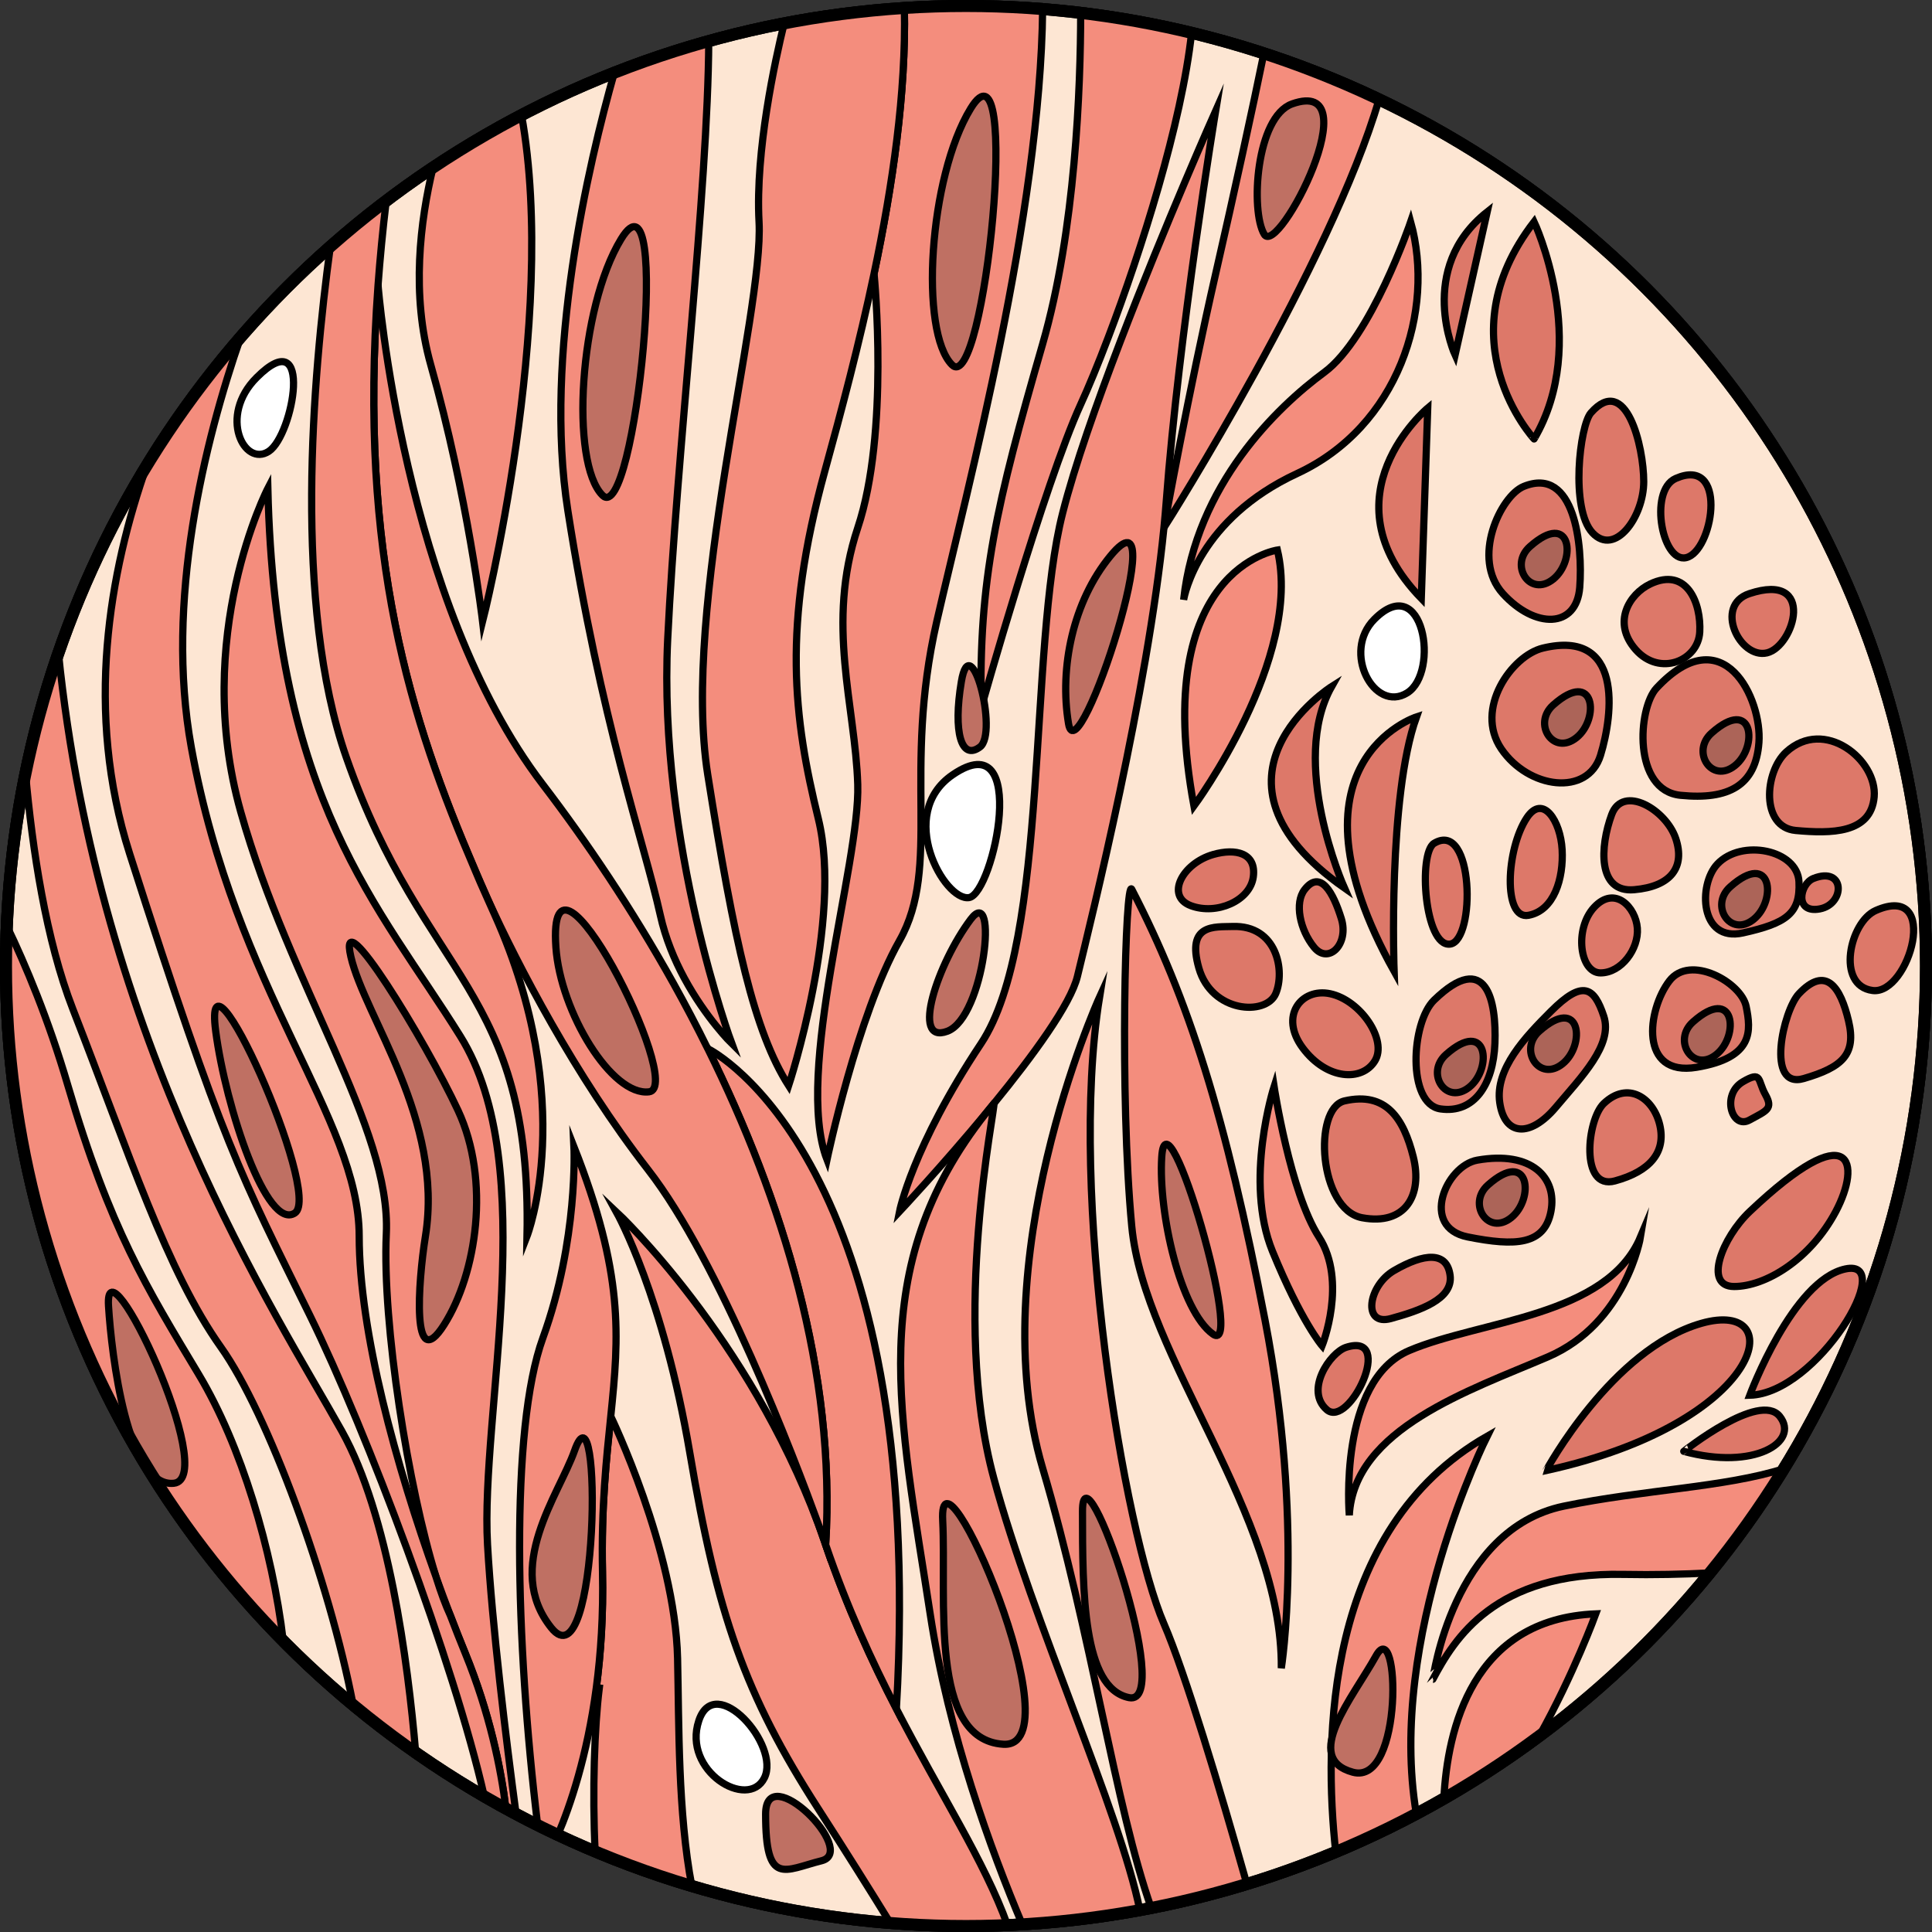 <?xml version="1.0" encoding="utf-8"?>
<!-- Generator: Adobe Illustrator 16.0.0, SVG Export Plug-In . SVG Version: 6.00 Build 0)  -->
<!DOCTYPE svg PUBLIC "-//W3C//DTD SVG 1.1//EN" "http://www.w3.org/Graphics/SVG/1.1/DTD/svg11.dtd">
<svg version="1.1" id="Layer_1" xmlns="http://www.w3.org/2000/svg" xmlns:xlink="http://www.w3.org/1999/xlink" x="0px" y="0px"
	 width="402.5px" height="402.499px" viewBox="0 0 402.5 402.499" enable-background="new 0 0 402.5 402.499" xml:space="preserve">
<rect x="0" y="0" width="402.5" height="402.499" fill="#333333" stroke="none"/>
<g>
	
		<circle fill="none" stroke="#000000" stroke-width="2.5" stroke-linecap="round" stroke-linejoin="round" stroke-miterlimit="10" cx="201.25" cy="201.25" r="200"/>
	<circle fill="#FDE6D3" stroke="#000000" stroke-width="2.5" stroke-miterlimit="10" cx="201.25" cy="201.25" r="200"/>
	<g>
		<path fill="#DD7869" stroke="#000000" stroke-width="1.5" stroke-miterlimit="10" d="M317.444,101.337
			c10.67-4.329,12.33,12.34,11.67,21.01c-0.671,8.67-9.34,8.661-16.01,1.33C306.444,116.346,312.609,103.308,317.444,101.337z"/>
		<path fill="#DD7869" stroke="#000000" stroke-width="1.5" stroke-miterlimit="10" d="M331.444,86.008c7.33-8.341,11,7,11,14.329
			c0,7.34-6,15.671-10.67,10.671S329.104,88.667,331.444,86.008z"/>
		<path fill="#DD7869" stroke="#000000" stroke-width="1.5" stroke-miterlimit="10" d="M349.113,99.677
			c10.671-4.668,8.001,14,2.67,16.332C346.443,118.347,343.279,102.23,349.113,99.677z"/>
		<path fill="#DD7869" stroke="#000000" stroke-width="1.5" stroke-miterlimit="10" d="M343.773,121.677
			c7.671-3.668,10.671,4,10.341,10c-0.331,6-8.341,9.34-13.34,3.67C335.774,129.676,339.443,123.754,343.773,121.677z"/>
		<path fill="#DD7869" stroke="#000000" stroke-width="1.5" stroke-miterlimit="10" d="M364.443,123.677
			c14.011-4.668,9.341,11,3.671,12.34C362.443,137.347,357.036,126.153,364.443,123.677z"/>
		<path fill="#DD7869" stroke="#000000" stroke-width="1.5" stroke-miterlimit="10" d="M390.784,189.687
			c13.669-6,7,17.669-0.66,16.667C382.454,205.356,385.348,192.075,390.784,189.687z"/>
		<path fill="#DD7869" stroke="#000000" stroke-width="1.5" stroke-miterlimit="10" d="M372.114,156.677
			c8-7.33,19.009,1.67,18.339,9.34c-0.669,7.67-9,7.67-16.34,7C366.784,172.347,367.59,160.833,372.114,156.677z"/>
		<path fill="#DD7869" stroke="#000000" stroke-width="1.5" stroke-miterlimit="10" d="M384.454,264.364
			c10.999-2.34-5.845,25.951-19.923,26.312C364.531,290.676,373.454,266.696,384.454,264.364z"/>
		<path fill="#DD7869" stroke="#000000" stroke-width="1.5" stroke-miterlimit="10" d="M385.113,212.687
			c1.671,7-1.33,9.67-9.329,12.008c-8.001,2.33-4.282-14.203-1-17.67C380.454,201.026,383.453,205.687,385.113,212.687z"/>
		<path fill="#DD7869" stroke="#000000" stroke-width="1.5" stroke-miterlimit="10" d="M364.531,252.403
			c21.418-20.291,23.252-10.049,17.923,0c-5.34,10.049-14.671,15.621-21.175,15.621
			C354.774,268.024,358.842,257.792,364.531,252.403z"/>
		<path fill="#DD7869" stroke="#000000" stroke-width="1.5" stroke-miterlimit="10" d="M377.784,183.017
			c6.67-2.659,6.67,5.341,1.33,6.341C373.784,190.356,374.93,184.163,377.784,183.017z"/>
		<path fill="#DD7869" stroke="#000000" stroke-width="1.5" stroke-miterlimit="10" d="M374.784,183.687
			c0.33,6.669-2.67,8.669-11.67,10.671c-9,2-9.369-10.041-5.33-14.341C362.783,174.687,374.453,177.017,374.784,183.687z"/>
		<path fill="#DD7869" stroke="#000000" stroke-width="1.5" stroke-miterlimit="10" d="M370.784,295.084
			c4.204,5.312-5.34,11.281-20,7.281C350.784,302.365,366.58,289.772,370.784,295.084z"/>
		<path fill="#DD7869" stroke="#000000" stroke-width="1.5" stroke-miterlimit="10" d="M367.783,228.024
			c1.671,3,0.331,3.33-3.329,5.33c-3.671,2.002-5.894-5.34-1.34-7.998C367.113,223.024,366.114,225.024,367.783,228.024z"/>
		<path fill="#DD7869" stroke="#000000" stroke-width="1.5" stroke-miterlimit="10" d="M345.114,143.347
			c14-15,21.999,2.329,21.33,11.34c-0.66,9-6.331,12-16.33,11C340.113,164.687,341.201,147.541,345.114,143.347z"/>
		<path fill="#DD7869" stroke="#000000" stroke-width="1.5" stroke-miterlimit="10" d="M363.784,209.687
			c1,5,1.669,10.67-10.341,12.67c-11.999,1.998-10.281-11.963-5.659-18C352.114,198.687,362.783,204.687,363.784,209.687z"/>
		<path fill="#F48D7D" stroke="#000000" stroke-width="1.5" stroke-miterlimit="10" d="M325.773,313.783
			c16.516-3.437,33.554-3.894,45.885-7.806c-4.67,7.592-9.836,14.844-15.457,21.719c-5.456,0.281-11.543,0.428-18.087,0.301
			c-26.737-0.516-35.146,13.455-39.603,21.854C298.512,349.851,302.629,318.599,325.773,313.783z"/>
		<path fill="#DD7869" stroke="#000000" stroke-width="1.5" stroke-miterlimit="10" d="M354.444,275.696
			c18.67-5.331,13.339,20.669-32.33,30.669C322.114,306.365,335.774,281.036,354.444,275.696z"/>
		<path fill="#DD7869" stroke="#000000" stroke-width="1.5" stroke-miterlimit="10" d="M349.113,174.687c2,6-0.999,10-8.669,10.671
			c-7.67,0.659-7.136-8.982-4.67-15.671C338.114,163.347,347.114,168.687,349.113,174.687z"/>
		<path fill="#DD7869" stroke="#000000" stroke-width="1.5" stroke-miterlimit="10" d="M345.784,234.356
			c1.33,5.668-2,9.668-9.34,11.668c-7.33,2-5.815-12.785-2.33-16.115C339.114,225.122,344.444,228.687,345.784,234.356z"/>
		<path fill="#DD7869" stroke="#000000" stroke-width="1.5" stroke-miterlimit="10" d="M341.114,193.358
			c0.33,4.329-3.34,9.329-7.67,9.329s-5.515-9.165-1.33-13.67C336.444,184.358,340.774,189.017,341.114,193.358z"/>
		<path fill="#F48D7D" stroke="#000000" stroke-width="1.5" stroke-miterlimit="10" d="M341.774,257.696c0,0-3,18-19.33,25
			c-16.34,7-40.341,14.961-41.34,32.979c0,0-2.398-27.979,12.476-34.311C308.444,275.036,334.773,274.365,341.774,257.696z"/>
		<path fill="#DD7869" stroke="#000000" stroke-width="1.5" stroke-miterlimit="10" d="M334.114,211.687
			c2,6-4.67,12.668-10.001,19.01c-5.34,6.328-10.669,5.998-11.67-1.002c-0.999-7.008,5.292-13.629,10.671-19.008
			C329.774,204.017,332.114,205.687,334.114,211.687z"/>
		<path fill="#DD7869" stroke="#000000" stroke-width="1.5" stroke-miterlimit="10" d="M321.443,135.016
			c16.671-4.008,14.671,13.661,12.001,22.33c-2.67,8.671-15,7.001-20.67-1.329C307.104,147.677,314.949,136.57,321.443,135.016z"/>
		<path fill="#DD7869" stroke="#000000" stroke-width="1.5" stroke-miterlimit="10" d="M325.444,177.017c0.329,6-1.67,12.67-7,13.67
			c-5.34,1-4.699-13.787-0.34-20.34C321.443,165.347,325.114,171.017,325.444,177.017z"/>
		<path fill="#F48D7D" stroke="#000000" stroke-width="1.5" stroke-miterlimit="10" d="M332.454,336.22
			c0,0-4.573,12.543-11.786,25.467c-6.34,4.736-12.971,9.097-19.865,13.059C301.521,360.347,306.707,337.276,332.454,336.22z"/>
		<path fill="#DD7869" stroke="#000000" stroke-width="1.5" stroke-miterlimit="10" d="M307.774,241.696
			c11.339-2,16.67,3.66,15.34,10.669c-1.34,6.999-7.34,7.331-17.34,5.331C295.773,255.696,301.201,242.851,307.774,241.696z"/>
		<path fill="#DD7869" stroke="#000000" stroke-width="1.5" stroke-miterlimit="10" d="M319.6,46.201c0,0,11.825,25.194,0,45.252
			C319.6,91.454,300.57,70.881,319.6,46.201z"/>
		<path fill="#DD7869" stroke="#000000" stroke-width="1.5" stroke-miterlimit="10" d="M298.774,208.354
			c10.999-10.667,12.999,0.332,12.67,9c-0.34,8.67-4.341,14.67-11.341,13.67C293.104,230.024,293.959,213.024,298.774,208.354z"/>
		<path fill="#DD7869" stroke="#000000" stroke-width="1.5" stroke-miterlimit="10" d="M309.832,44.144l-6.688,29.824
			C303.144,73.968,294.92,55.968,309.832,44.144z"/>
		<path fill="#DD7869" stroke="#000000" stroke-width="1.5" stroke-miterlimit="10" d="M298.774,175.687
			c8.329-5,8.669,20.33,3.33,21C296.774,197.358,295.425,177.697,298.774,175.687z"/>
		<path fill="#DD7869" stroke="#000000" stroke-width="1.5" stroke-miterlimit="10" d="M302.104,265.696
			c0.669,4.998-6.331,7.34-12.33,9c-6,1.669-4.776-6.846,0.66-10C296.774,261.024,301.444,260.696,302.104,265.696z"/>
		<path fill="#DD7869" stroke="#000000" stroke-width="1.5" stroke-miterlimit="10" d="M297.444,85.008l-1.34,39.668
			C275.435,103.347,297.444,85.008,297.444,85.008z"/>
		<path fill="#DD7869" stroke="#000000" stroke-width="1.5" stroke-miterlimit="10" d="M294.435,241.024
			c2,8-1.66,14.341-10.66,12.672c-9-1.672-10.292-22.807-3.67-24.34C288.774,227.356,292.435,233.024,294.435,241.024z"/>
		<path fill="#F48D7D" stroke="#000000" stroke-width="1.5" stroke-miterlimit="10" d="M293.891,46.201
			c5.137,18.504-2.572,42.679-23.66,52.448c-20.418,9.476-23.476,25.33-23.641,26.309c2.582-24.009,19.544-40.204,29.301-47.388
			C285.658,70.366,293.891,46.201,293.891,46.201z"/>
		<path fill="#F48D7D" stroke="#000000" stroke-width="1.5" stroke-miterlimit="10" d="M309.832,299.2
			c0,0-20.961,41.902-14.757,78.709c-5.456,2.912-11.058,5.563-16.796,7.961C275.765,362.802,275.813,318.637,309.832,299.2z"/>
		<path fill="#DD7869" stroke="#000000" stroke-width="1.5" stroke-miterlimit="10" d="M295.104,149.347
			c-6,16.67-4.66,53.011-4.66,53.011C266.104,158.687,295.104,149.347,295.104,149.347z"/>
		<path fill="#DD7869" stroke="#000000" stroke-width="1.5" stroke-miterlimit="10" d="M277.104,207.024c6.33,1.33,12,9.662,9.33,14
			c-2.66,4.332-10,4-15-2.668C266.435,211.687,271.085,205.753,277.104,207.024z"/>
		<path fill="#DD7869" stroke="#000000" stroke-width="1.5" stroke-miterlimit="10" d="M280.435,280.696
			c10.34-3.331,0.67,17.01-4,13.01C271.774,289.696,277.065,281.783,280.435,280.696z"/>
		<path fill="#DD7869" stroke="#000000" stroke-width="1.5" stroke-miterlimit="10" d="M279.434,191.358
			c1.671,5.329-2.659,9.658-5.659,6c-3.001-3.671-4.097-9.283-2-12C275.104,181.017,277.773,186.017,279.434,191.358z"/>
		<path fill="#F48D7D" stroke="#000000" stroke-width="1.5" stroke-miterlimit="10" d="M274.774,257.696
			c6,9.328,0.66,22.669,0.66,22.669s-4.33-5-10.33-19.669c-6.001-14.672,0.33-34.342,0.33-34.342S268.765,248.356,274.774,257.696z"
			/>
		<path fill="#DD7869" stroke="#000000" stroke-width="1.5" stroke-miterlimit="10" d="M277.435,143.017
			c-8.903,15.815,2.407,41.417,2.66,41.991C247.444,162.017,277.435,143.017,277.435,143.017z"/>
		<path fill="#F48D7D" stroke="#000000" stroke-width="1.5" stroke-miterlimit="10" d="M263.551,275.036
			c8.224,42.679,3.389,72.504,3.389,72.504c0.311-31.883-28.592-64.797-31.156-92.049c-2.572-27.252-1.339-72.804,0-70.221
			C247.609,208.112,255.318,232.345,263.551,275.036z"/>
		<path fill="#F48D7D" stroke="#000000" stroke-width="1.5" stroke-miterlimit="10" d="M266.123,114.589
			c5.351,22.554-17.388,53.331-17.388,53.331C239.57,118.415,266.123,114.589,266.123,114.589z"/>
		<path fill="#DD7869" stroke="#000000" stroke-width="1.5" stroke-miterlimit="10" d="M256.765,193.017
			c9.339-0.33,10.999,9.341,9,14.007c-2,4.662-13.33,4-16-5.337C247.104,192.356,253.085,193.153,256.765,193.017z"/>
		<path fill="#F48D7D" stroke="#000000" stroke-width="1.5" stroke-miterlimit="10" d="M287.309,20.667
			c-9.951,34.097-44.068,88.097-44.816,89.271c0.156-0.864,5.204-28.651,10.777-52.941c3.786-16.534,7.806-34.913,10.049-45.932
			C271.561,13.754,279.57,16.968,287.309,20.667z"/>
		<path fill="#DD7869" stroke="#000000" stroke-width="1.5" stroke-miterlimit="10" d="M252.765,178.016
			c4.67-1.329,9-0.329,8.34,4.671c-0.67,5-7.67,8-13.01,6C242.764,186.687,246.279,179.872,252.765,178.016z"/>
		<path fill="#F48D7D" stroke="#000000" stroke-width="1.5" stroke-miterlimit="10" d="M242.483,338.278
			c4.446,10.262,11.631,34.301,17.29,54.271c-6.504,1.99-13.145,3.65-19.922,4.971c-7.446-20.932-12.475-57.233-22.631-91.641
			c-12.738-43.165,11.262-96.863,11.864-98.184C222.425,248.831,234.24,319.258,242.483,338.278z"/>
		<path fill="#F48D7D" stroke="#000000" stroke-width="1.5" stroke-miterlimit="10" d="M253.27,23.055
			c0,0-7.719,46.796-10.291,81.252c-0.137,1.835-0.301,3.729-0.495,5.651c-3.417,34.232-15.098,81.417-18.02,93.446
			c-1.408,5.815-9.282,16.553-17.408,26.505c-0.009,0-0.009,0-0.02,0.01c-0.534,0.641-1.048,1.281-1.554,1.912
			c-9.135,11.02-18.087,20.572-18.087,20.572s2.622-13.367,16.972-34.97c14.35-21.611,9.814-82.271,17.02-110.553
			c2.484-9.795,7.086-22.863,12.019-35.756C242.727,46.783,253.27,23.055,253.27,23.055z"/>
		<path fill="#F48D7D" stroke="#000000" stroke-width="1.5" stroke-miterlimit="10" d="M248.25,6.813
			c-2.078,18.991-10.515,45.456-17.32,63.359c-2.185,5.757-4.203,10.631-5.787,14.078c-7.543,16.456-20.728,63.252-20.728,63.252
			c-0.515-26.738,3.087-42.165,12.806-75.853c6.854-23.749,7.902-53.496,7.922-68.982C232.998,3.599,240.707,4.987,248.25,6.813z"/>
		<path fill="#F48D7D" stroke="#000000" stroke-width="1.5" stroke-miterlimit="10" d="M207.036,307.938
			c8.116,29.941,26.272,69.477,30.437,90.028c-8.009,1.476-16.184,2.467-24.504,2.942c-6.438-15.233-15.35-39.486-19.185-64.689
			c-6.214-40.845-13.98-72.039,11.698-104.389c0.525-0.641,1.049-1.281,1.573-1.922C207.609,229.909,197.93,274.347,207.036,307.938
			z"/>
		<path fill="#F48D7D" stroke="#000000" stroke-width="1.5" stroke-miterlimit="10" d="M201.25,1.25
			c5.379,0,10.699,0.213,15.971,0.63c-0.484,42.903-15.611,99.515-22.067,127.622c-7.194,31.37,1.028,50.913-7.758,66.466
			c-8.796,15.552-15.106,45.638-15.106,45.638c-6.933-18,6.922-61.707,6.408-78.163c-0.516-16.457-6.68-33.427,0-53.485
			c6.592-19.757,3.494-52,3.397-52.942c3.884-18.437,6.68-37.659,6.32-55.359C192.658,1.387,196.939,1.25,201.25,1.25z"/>
		<path fill="#F48D7D" stroke="#000000" stroke-width="1.5" stroke-miterlimit="10" d="M209.9,401.065
			c-2.864,0.125-5.747,0.184-8.65,0.184c-5.311,0-10.563-0.203-15.768-0.612c-4.203-6.825-9.33-15-14.99-23.786
			c-15.35-23.814-21.097-40.631-26.757-74.049c-5.554-32.777-15.01-49.728-15.368-50.379c0.863,0.807,27.446,25.971,42.066,64.963
			c0.039,0.125,0.088,0.251,0.137,0.377c0.175,0.486,0.34,0.943,0.485,1.35c0.331,0.895,0.65,1.797,0.962,2.709
			c4.455,13.068,9.611,24.253,14.737,34.194C195.939,373.841,205.047,387.657,209.9,401.065z"/>
		<path fill="#F48D7D" stroke="#000000" stroke-width="1.5" stroke-miterlimit="10" d="M182.095,57.017
			c-3.077,14.592-6.835,28.691-10.253,41.116c-8.912,32.398-6.515,51.427-1.35,72.475c5.166,21.05-6.193,55.573-6.193,55.573
			c-7.195-11.311-11.311-29.823-16.854-64.795c-5.544-34.971,11.718-96.165,10.688-115.184c-0.795-14.738,3.34-33.612,5.244-41.369
			c8.174-1.573,16.533-2.641,25.038-3.175C188.774,19.357,185.979,38.58,182.095,57.017z"/>
		<path fill="#F48D7D" stroke="#000000" stroke-width="1.5" stroke-miterlimit="10" d="M147.453,218.462
			c0.875,0.438,45.748,23.234,39.302,137.554c-5.126-9.941-10.282-21.126-14.737-34.194
			C174.182,286.036,163.008,249.88,147.453,218.462z"/>
		<path fill="#F48D7D" stroke="#000000" stroke-width="1.5" stroke-miterlimit="10" d="M147.453,218.462
			c15.555,31.418,26.729,67.574,24.564,103.359c-0.312-0.912-0.631-1.814-0.962-2.709c-0.155-0.455-0.32-0.902-0.485-1.35
			c-0.049-0.126-0.098-0.252-0.137-0.377c-4.932-13.535-20.533-54.564-35.436-73.72c-15.176-19.515-27.204-42.766-33.35-56.251
			c-0.117-0.262-0.233-0.514-0.34-0.767c-0.748-1.709-1.496-3.407-2.233-5.126c-0.077-0.185-0.155-0.359-0.224-0.535
			C85.59,150.114,74.619,115.979,78.755,59.474h0.01c0,0,5.233,65.912,34.33,103.97c9.067,11.864,18.563,25.922,27.224,41.456
			c2.456,4.407,4.835,8.932,7.126,13.563C147.444,218.462,147.444,218.462,147.453,218.462z"/>
		<path fill="#F48D7D" stroke="#000000" stroke-width="1.5" stroke-miterlimit="10" d="M152.473,217.434
			c0,0-5.407-5.31-9.922-13.681c-2.049-3.804-3.912-8.241-4.99-13.105c-3.466-15.544-12.34-40.059-19.262-84.281
			c-5.078-32.408,4.32-72.282,9.699-91.272c6.398-2.524,12.961-4.719,19.66-6.573c-0.146,30.756-6.709,86.34-8.554,124.631
			C137.047,175.891,152.473,217.434,152.473,217.434z"/>
		<path fill="#F48D7D" stroke="#000000" stroke-width="1.5" stroke-miterlimit="10" d="M124.852,351.676l-0.621-0.067
			c0.941-7.088,1.476-15.146,1.291-24.127c-0.281-13.621,0.816-23.572,1.719-32.397h0.01c0,0,13.398,27.767,13.912,50.397
			c0.312,13.834,0.049,32.106,2.971,47.496c-6.873-2.049-13.602-4.457-20.145-7.205
			C123.366,373.269,123.871,359.606,124.852,351.676z"/>
		<path fill="#F48D7D" stroke="#000000" stroke-width="1.5" stroke-miterlimit="10" d="M119.57,238.89
			c10.457,26.553,9.408,39.349,7.67,56.194c-0.902,8.825-2,18.776-1.719,32.397c0.185,8.98-0.35,17.039-1.291,24.127
			c-1.903,14.281-5.446,24.631-8.029,30.707c-1.407-0.658-2.796-1.338-4.185-2.027c-4.592-37.99-5.815-82.505,1.078-101.535
			C120.512,258.307,119.57,238.89,119.57,238.89z"/>
		<path fill="#F48D7D" stroke="#000000" stroke-width="1.5" stroke-miterlimit="10" d="M109.793,257.55
			c1.029-51.941-21.358-53.127-37.65-99.767c-11.106-31.786-7.019-79.232-3.33-106.396c3.758-3.332,7.642-6.516,11.65-9.555
			c-0.728,6.117-1.291,11.99-1.708,17.642c-4.136,56.505,6.835,90.64,20.097,121.513c0.068,0.176,0.146,0.35,0.224,0.535
			c0.603,1.457,1.35,3.184,2.233,5.126c0.106,0.252,0.223,0.505,0.34,0.767c0.485,1.098,0.98,2.185,1.466,3.281
			C120.6,229.783,109.793,257.55,109.793,257.55z"/>
		<path fill="#F48D7D" stroke="#000000" stroke-width="1.5" stroke-miterlimit="10" d="M108.648,23.939
			c7.747,42.806-8.107,105.563-8.107,105.563s-3.088-26.224-10.796-53.476c-4.146-14.65-2.204-30.039,0.476-41.145
			C96.144,30.92,102.299,27.259,108.648,23.939z"/>
		<path fill="#F48D7D" stroke="#000000" stroke-width="1.5" stroke-miterlimit="10" d="M101.57,321.821
			c0.951,16.815,3.854,40.477,5.951,56.136c-0.709-0.369-1.417-0.747-2.116-1.136c-1.048-8.398-3.369-19.884-8.466-32.369
			c-1.029-2.523-2.078-5.154-3.117-7.893c0-0.01-0.01-0.01-0.01-0.02c-0.98-2.563-1.971-5.214-2.951-7.932
			c0-0.02-0.01-0.049-0.02-0.078c-5.776-18.545-11.232-52.631-10.359-71.494c1.029-22.117-20.048-51.428-30.34-87.932
			c-10.281-36.515,5.66-67.369,5.66-67.369c1.544,65.312,23.137,86.903,40.107,114.155
			C112.881,243.151,100.027,294.569,101.57,321.821z"/>
		<path fill="#F48D7D" stroke="#000000" stroke-width="1.5" stroke-miterlimit="10" d="M105.405,376.821
			c-1.515-0.824-3.02-1.67-4.505-2.534c-6.281-27.718-24.476-76.087-36.359-100.28c-14.398-29.311-17.99-34.971-37.534-96.166
			c-9.437-29.533-4.252-58.717,3.641-81c5.768-9.417,12.292-18.31,19.495-26.611c-7.533,21.778-15.825,55.02-10.281,85.496
			c9.252,50.911,34.971,77.135,34.971,101.824c0,19.865,7.661,47.727,16.01,70.98c0.01,0.029,0.02,0.059,0.02,0.078
			c0.99,3.145,1.98,5.844,2.951,7.932c0,0.01,0.01,0.01,0.01,0.02c1.039,2.738,2.088,5.369,3.117,7.893
			C102.036,356.938,104.357,368.423,105.405,376.821z"/>
		<path fill="#F48D7D" stroke="#000000" stroke-width="1.5" stroke-miterlimit="10" d="M71.23,298.171
			c9.699,17.389,13.738,47.826,15.379,66.98c-4.486-3.145-8.835-6.476-13.039-9.961c-5.02-26.116-17.796-60.786-27.534-74.504
			c-11.32-15.943-19.029-40.107-30.854-70.447c-5.611-14.398-8.446-33.319-9.873-49.222c1.737-8.573,4.038-16.942,6.854-25.078
			C20.512,217.55,57.706,273.929,71.23,298.171z"/>
		<path fill="#F48D7D" stroke="#000000" stroke-width="1.5" stroke-miterlimit="10" d="M41.405,286.347
			c8.874,14.785,15.32,36.523,17.612,55.494C23.298,305.715,1.25,256.056,1.25,201.25c0-2.807,0.059-5.592,0.175-8.358
			c3.912,8.175,8.65,19.385,12.728,33.29C22.891,256.007,30.609,268.347,41.405,286.347z"/>
		<path fill="#BF7063" stroke="#000000" stroke-width="1.5" stroke-miterlimit="10" d="M129.405,49.793
			c-8.739,14.302-10.68,46.602-3.884,53.398C132.318,109.987,140.085,32.317,129.405,49.793z"/>
		<path fill="#BF7063" stroke="#000000" stroke-width="1.5" stroke-miterlimit="10" d="M202.221,22.609
			c-8.739,14.301-10.68,46.603-3.883,53.399C205.133,82.803,212.9,5.133,202.221,22.609z"/>
		<path fill="#BF7063" stroke="#000000" stroke-width="1.5" stroke-miterlimit="10" d="M88.629,257.56
			c-1.542,9.635-2.913,29.127,3.883,18.447c6.797-10.681,9.709-30.098,2.913-44.66c-6.796-14.564-25.243-44.66-22.33-32.04
			C76.008,211.929,92.512,233.287,88.629,257.56z"/>
		<path fill="#BF7063" stroke="#000000" stroke-width="1.5" stroke-miterlimit="10" d="M44.939,214.841
			c2.078,15.936,10.68,41.748,16.505,37.865C67.27,248.821,42.026,192.512,44.939,214.841z"/>
		<path fill="#BF7063" stroke="#000000" stroke-width="1.5" stroke-miterlimit="10" d="M119.697,302.22
			c-3.248,9.201-14.865,24.33-4.855,36.893C124.852,351.676,125.521,285.715,119.697,302.22z"/>
		<path fill="#BF7063" stroke="#000000" stroke-width="1.5" stroke-miterlimit="10" d="M196.396,316.782
			c0.813,16.256-2.913,45.631,12.622,46.604C224.551,364.356,195.425,297.365,196.396,316.782z"/>
		<path fill="#BF7063" stroke="#000000" stroke-width="1.5" stroke-miterlimit="10" d="M225.521,314.841
			c0,16.76,0,36.893,9.709,38.835C244.939,355.617,225.521,299.307,225.521,314.841z"/>
		<path fill="#BF7063" stroke="#000000" stroke-width="1.5" stroke-miterlimit="10" d="M242.027,241.054
			c-0.728,11.629,3.883,32.039,10.68,36.895C259.502,282.802,242.998,225.521,242.027,241.054z"/>
		<path fill="#BF7063" stroke="#000000" stroke-width="1.5" stroke-miterlimit="10" d="M286.688,344.938
			c-4.924,8.861-15.535,21.36-4.855,24.272S291.541,336.2,286.688,344.938z"/>
		<path fill="#BF7063" stroke="#000000" stroke-width="1.5" stroke-miterlimit="10" d="M115.813,197.367
			c0.929,13.455,11.65,31.067,19.418,30.095C142.998,226.491,113.871,169.211,115.813,197.367z"/>
		<path fill="#BF7063" stroke="#000000" stroke-width="1.5" stroke-miterlimit="10" d="M22.609,272.122
			c0.632,10.117,3.883,37.863,13.592,36.894S21.638,256.589,22.609,272.122z"/>
		<path fill="#BF7063" stroke="#000000" stroke-width="1.5" stroke-miterlimit="10" d="M231.348,115.813
			c-7.808,9.48-10.68,23.301-8.738,34.951S244.939,99.308,231.348,115.813z"/>
		<path fill="#BF7063" stroke="#000000" stroke-width="1.5" stroke-miterlimit="10" d="M269.211,21.638
			c-7.549,2.666-8.738,22.33-5.825,27.185S285.716,15.813,269.211,21.638z"/>
		<path fill="#BF7063" stroke="#000000" stroke-width="1.5" stroke-miterlimit="10" d="M202.221,191.541
			c-6.818,9.092-12.621,26.212-4.854,23.3C205.133,211.929,208.046,183.774,202.221,191.541z"/>
		<path fill="#BF7063" stroke="#000000" stroke-width="1.5" stroke-miterlimit="10" d="M200.279,142.026
			c-1.756,10.535,0,16.505,3.883,13.593C208.046,152.708,202.221,130.376,200.279,142.026z"/>
		<path fill="#BF7063" stroke="#000000" stroke-width="1.5" stroke-miterlimit="10" d="M159.502,377.948
			c0,15.166,3.884,11.65,11.65,9.709C178.92,385.715,159.502,366.298,159.502,377.948z"/>
		<path fill="#AC6458" stroke="#000000" stroke-width="1.5" stroke-miterlimit="10" d="M323.58,146.88
			c-4.354,3.871,0,10.68,4.854,6.796C333.289,149.793,332.318,139.114,323.58,146.88z"/>
		<path fill="#AC6458" stroke="#000000" stroke-width="1.5" stroke-miterlimit="10" d="M318.726,113.872
			c-4.354,3.87,0,10.678,4.854,6.796C328.435,116.784,327.463,106.104,318.726,113.872z"/>
		<path fill="#AC6458" stroke="#000000" stroke-width="1.5" stroke-miterlimit="10" d="M356.59,152.708
			c-4.354,3.869,0,10.678,4.854,6.794S365.327,144.939,356.59,152.708z"/>
		<path fill="#AC6458" stroke="#000000" stroke-width="1.5" stroke-miterlimit="10" d="M301.25,219.696
			c-4.354,3.869,0,10.679,4.854,6.795C310.959,222.608,309.988,211.929,301.25,219.696z"/>
		<path fill="#AC6458" stroke="#000000" stroke-width="1.5" stroke-miterlimit="10" d="M320.668,214.841
			c-4.354,3.871,0,10.68,4.854,6.796C330.376,217.753,329.405,207.074,320.668,214.841z"/>
		<path fill="#AC6458" stroke="#000000" stroke-width="1.5" stroke-miterlimit="10" d="M360.473,184.745
			c-4.354,3.871,0,10.68,4.854,6.796C370.182,187.658,369.211,176.979,360.473,184.745z"/>
		<path fill="#AC6458" stroke="#000000" stroke-width="1.5" stroke-miterlimit="10" d="M352.706,212.899
			c-4.354,3.869,0,10.68,4.854,6.797C362.415,215.812,361.444,205.132,352.706,212.899z"/>
		<path fill="#AC6458" stroke="#000000" stroke-width="1.5" stroke-miterlimit="10" d="M309.988,246.88
			c-4.354,3.87,0,10.68,4.854,6.796C319.697,249.792,318.726,239.112,309.988,246.88z"/>
	</g>
	<path fill="#FFFFFF" stroke="#000000" stroke-width="1.5" stroke-miterlimit="10" d="M198.48,161.405
		c-11.968,8.189-1.705,26.445,3.413,25.593C207.012,186.144,214.689,150.316,198.48,161.405z"/>
	<path fill="#FFFFFF" stroke="#000000" stroke-width="1.5" stroke-miterlimit="10" d="M286.348,128.989
		c-6.879,6.877,0,19.619,6.824,15.354S296.584,118.752,286.348,128.989z"/>
	<path fill="#FFFFFF" stroke="#000000" stroke-width="1.5" stroke-miterlimit="10" d="M145.592,358.462
		c-3.508,10.52,10.236,18.768,13.648,11.943S149.004,348.225,145.592,358.462z"/>
	<path fill="#FFFFFF" stroke="#000000" stroke-width="1.5" stroke-miterlimit="10" d="M53.46,78.658
		c-8.048,8.048-2.56,18.767,2.56,15.355C61.138,90.6,65.403,66.714,53.46,78.658z"/>
	
		<circle fill="none" stroke="#000000" stroke-width="2.5" stroke-linecap="round" stroke-linejoin="round" stroke-miterlimit="10" cx="201.25" cy="201.25" r="200"/>
</g>
</svg>
